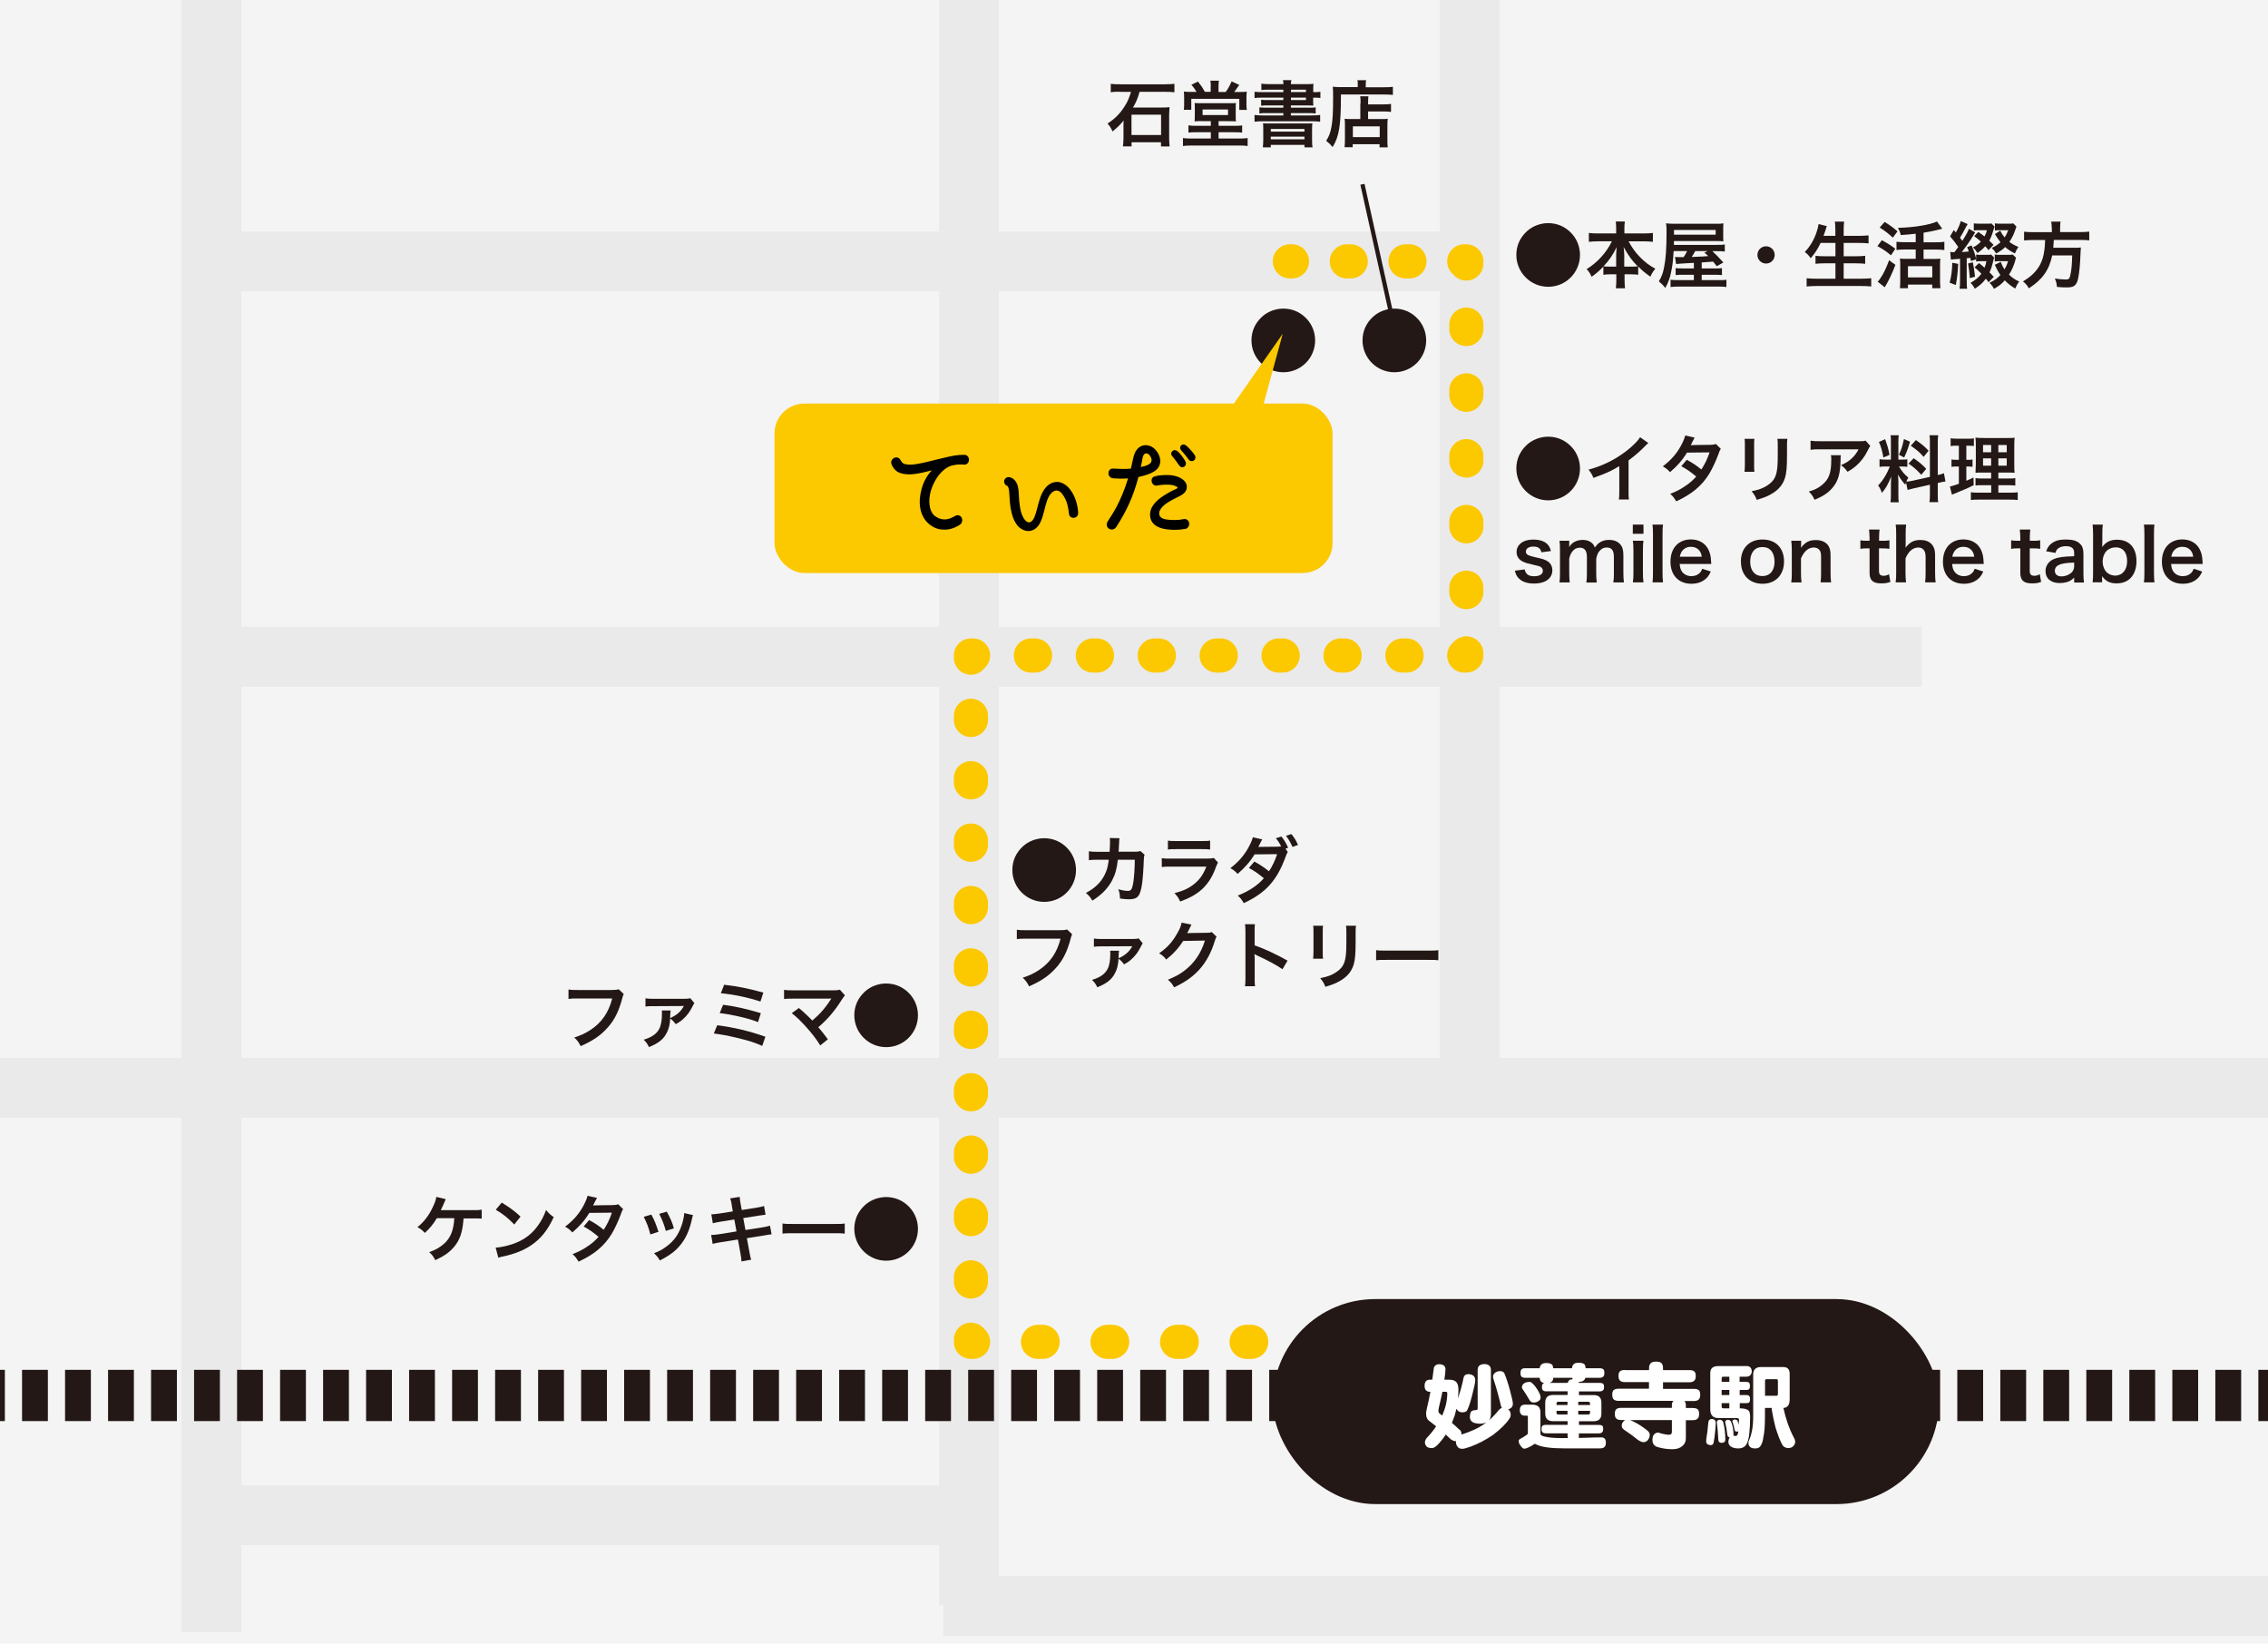 <?xml version="1.0" encoding="UTF-8"?>
<svg id="_レイヤー_2" data-name="レイヤー 2" xmlns="http://www.w3.org/2000/svg" xmlns:xlink="http://www.w3.org/1999/xlink" viewBox="0 0 289 209.41">
  <defs>
    <style>
      .cls-1 {
        stroke-width: .54px;
      }

      .cls-1, .cls-2, .cls-3, .cls-4, .cls-5, .cls-6, .cls-7, .cls-8, .cls-9, .cls-10 {
        fill: none;
      }

      .cls-1, .cls-3, .cls-6 {
        stroke-miterlimit: 10;
      }

      .cls-1, .cls-6 {
        stroke: #231815;
      }

      .cls-11 {
        clip-path: url(#clippath);
      }

      .cls-2, .cls-12, .cls-13, .cls-14, .cls-15 {
        stroke-width: 0px;
      }

      .cls-3 {
        stroke: #eaeaea;
        stroke-width: 7.62px;
      }

      .cls-16 {
        stroke: #000;
        stroke-width: .16px;
      }

      .cls-16, .cls-4, .cls-5, .cls-7, .cls-8, .cls-9, .cls-10 {
        stroke-linecap: round;
        stroke-linejoin: round;
      }

      .cls-4 {
        stroke-dasharray: 0 0 .53 7.42;
      }

      .cls-4, .cls-5, .cls-7, .cls-8, .cls-9, .cls-10 {
        stroke: #fcc800;
        stroke-width: 4.35px;
      }

      .cls-5 {
        stroke-dasharray: 0 0 .53 7.36;
      }

      .cls-6 {
        stroke-dasharray: 0 0 3.29 2.19;
        stroke-width: 6.53px;
      }

      .cls-8 {
        stroke-dasharray: 0 0 .59 8.27;
      }

      .cls-9 {
        stroke-dasharray: 0 0 .56 7.82;
      }

      .cls-10 {
        stroke-dasharray: 0 0 .5 6.98;
      }

      .cls-12 {
        fill: #231815;
      }

      .cls-13 {
        fill: #fff;
      }

      .cls-14 {
        fill: #fcc800;
      }

      .cls-15 {
        fill: #f4f4f4;
      }
    </style>
    <clipPath id="clippath">
      <rect class="cls-2" width="289" height="209.41"/>
    </clipPath>
  </defs>
  <g id="_レイヤー_1-2" data-name="レイヤー 1">
    <g>
      <rect class="cls-15" width="289" height="209.41"/>
      <g class="cls-11">
        <g>
          <line class="cls-3" x1="26.96" y1="193.07" x2="123.46" y2="193.07"/>
          <line class="cls-3" x1="-12.29" y1="138.6" x2="296" y2="138.6"/>
          <line class="cls-3" x1="26.18" y1="83.68" x2="244.87" y2="83.68"/>
          <line class="cls-3" x1="120.2" y1="204.62" x2="296" y2="204.62"/>
          <line class="cls-3" x1="26.18" y1="33.3" x2="187.28" y2="33.3"/>
          <line class="cls-3" x1="26.96" y1="207.97" x2="26.96" y2="-2.57"/>
          <line class="cls-3" x1="123.46" y1="204.54" x2="123.46" y2="-2.57"/>
          <line class="cls-3" x1="187.28" y1="138.31" x2="187.28" y2="-2.57"/>
          <g>
            <path class="cls-12" d="m59.07,155.21q0,.09-.02.24c-.12,1.57-.46,2.55-1.19,3.42-.59.69-1.26,1.17-2.4,1.69-.23-.47-.37-.66-.77-1.02.8-.28,1.33-.58,1.88-1.06.84-.75,1.23-1.7,1.32-3.27h-2.22c-.54.86-.87,1.27-1.54,1.88-.35-.38-.5-.49-.94-.73.85-.69,1.46-1.49,1.95-2.54.28-.57.39-.92.46-1.32l1.2.29q-.07.15-.35.8c-.07.17-.17.37-.28.6q.27,0,4.04,0c.67,0,.78,0,1.17-.06v1.14q-.24-.03-.56-.03c-.12,0-.32,0-.61,0h-1.14Z"/>
            <path class="cls-12" d="m63.15,158.97c.8-.05,1.9-.31,2.74-.68,1.16-.5,2.02-1.21,2.75-2.27.41-.59.67-1.1.94-1.85.36.43.51.57.98.91-.79,1.69-1.66,2.78-2.93,3.62-.94.63-2.09,1.08-3.52,1.39-.37.07-.4.08-.61.16l-.34-1.28Zm.79-5.74c1.1.68,1.67,1.11,2.39,1.78l-.8,1.01c-.74-.79-1.5-1.4-2.36-1.88l.77-.92Z"/>
            <path class="cls-12" d="m79.41,154.06c-.12.16-.14.19-.29.62-.3.84-.8,1.92-1.18,2.54-.94,1.54-2.25,2.63-4.22,3.53-.3-.5-.42-.66-.77-.95.79-.32,1.25-.55,1.8-.92.66-.43,1.04-.76,1.52-1.29-.65-.55-1.2-.94-1.9-1.32l.7-.82c.78.43,1.17.69,1.86,1.24.43-.67.75-1.31,1.04-2.18l-2.88.03c-.57.95-1.23,1.7-2.16,2.49-.31-.34-.44-.46-.92-.74,1.02-.76,1.76-1.6,2.32-2.64.27-.49.45-.94.54-1.29l1.2.27q-.1.17-.28.52c-.11.25-.18.36-.22.44q.15-.02,2.4-.04c.38,0,.57-.03.81-.11l.62.62Z"/>
            <path class="cls-12" d="m83,154.76c.39.71.57,1.16.91,2.19l-1.04.33c-.24-.93-.43-1.42-.84-2.24l.98-.29Zm5.31.06c-.06.14-.07.18-.13.47-.27,1.26-.68,2.27-1.28,3.08-.68.93-1.45,1.53-2.82,2.23-.24-.41-.35-.55-.74-.92.65-.25,1.03-.45,1.57-.85,1.08-.79,1.7-1.73,2.1-3.21.12-.45.17-.78.17-1.06l1.13.26Zm-3.34-.44c.49.92.67,1.32.9,2.13l-1.03.32c-.18-.7-.45-1.41-.84-2.17l.97-.28Z"/>
            <path class="cls-12" d="m93.26,153.56c-.08-.45-.12-.61-.22-.87l1.22-.19c0,.24.05.51.11.87l.15.8,1.95-.31c.45-.07.65-.12.89-.2l.19,1.11q-.25.02-.89.12l-1.95.31.28,1.52,2.17-.34c.39-.06.71-.14.96-.21l.2,1.11c-.19,0-.23,0-.43.05-.06,0-.1,0-.15.02-.06,0-.18.03-.37.06l-2.2.35.33,1.79c.11.61.12.64.22.95l-1.24.22c0-.28-.05-.54-.12-.97l-.33-1.82-2.28.36c-.44.07-.61.11-.94.2l-.19-1.14c.31,0,.58-.03.98-.09l2.25-.36-.28-1.52-1.72.27c-.43.07-.77.14-1.02.21l-.19-1.14c.33,0,.63-.05,1.02-.1l1.72-.27-.14-.79Z"/>
            <path class="cls-12" d="m99.71,155.89c.41.06.58.06,1.5.06h4.93c.92,0,1.09,0,1.5-.06v1.29c-.37-.05-.47-.05-1.51-.05h-4.91c-1.04,0-1.14,0-1.51.05v-1.29Z"/>
            <path class="cls-12" d="m115.93,153.86c.67.74,1.04,1.7,1.04,2.71,0,2.25-1.81,4.06-4.05,4.06s-4.06-1.82-4.06-4.06c0-1.17.46-2.2,1.34-3.01.72-.66,1.72-1.04,2.72-1.04,1.16,0,2.22.47,3.01,1.34Z"/>
          </g>
          <g>
            <path class="cls-12" d="m79.49,126.64c-.08.16-.11.22-.16.42-.46,1.77-1.01,2.88-1.9,3.87-.91,1.02-1.9,1.69-3.44,2.36-.26-.5-.38-.68-.81-1.1.81-.26,1.34-.5,2.03-.94,1.44-.93,2.35-2.24,2.8-4.03h-4.4c-.62,0-.83,0-1.17.06v-1.2c.36.06.55.06,1.18.06h4.24c.52,0,.7-.02.99-.09l.63.6Z"/>
            <path class="cls-12" d="m85.46,128.75c-.03.16-.04.23-.06.64,0,.17,0,.24-.02.33.8-.35,1.29-.76,1.69-1.41,0,0,0-.03.03-.06s.03-.04.05-.07h0c-.07,0-.18,0-.26,0l-3.66.02c-.5,0-.68,0-.98.05v-1.05c.29.05.55.06.98.06h3.93c.49,0,.57-.02.8-.08l.52.63q-.11.15-.28.5c-.28.57-.67,1.1-1.12,1.5-.29.27-.52.43-.97.68-.28-.36-.39-.47-.71-.72-.04.75-.17,1.29-.42,1.78-.41.85-1.07,1.38-2.29,1.86-.21-.44-.31-.58-.67-.94,1.01-.3,1.64-.73,1.98-1.38.24-.45.35-1.11.35-2,0-.15,0-.19-.02-.34h1.14Z"/>
            <path class="cls-12" d="m91.39,130.63c2.24.3,3.99.71,6.14,1.46l-.4,1.17c-.96-.43-1.81-.69-3.27-1.04-1.14-.27-1.9-.41-2.9-.54l.43-1.05Zm.74-2.61c1.48.18,2.96.52,4.82,1.07l-.36,1.14c-.73-.29-1.39-.48-2.54-.74-.79-.18-1.39-.29-2.34-.41l.43-1.06Zm.14-2.55c1.78.21,2.94.44,5,1l-.37,1.14c-1.53-.51-3.42-.91-5.05-1.06l.42-1.07Z"/>
            <path class="cls-12" d="m101.79,128.43c.49.41.77.66,1.15,1.03q.51.52.57.57c.48-.41.87-.78,1.21-1.17.4-.44.91-1.14,1.13-1.51t.06-.08s0-.03.02-.05c-.09,0-.23.02-.43.02h-4.41c-.75,0-.84,0-1.18.05v-1.17c.36.06.57.06,1.2.06h5.14c.4,0,.54-.02.77-.08l.65.73c-.14.15-.19.21-.41.55-.88,1.41-1.85,2.55-2.99,3.5.39.44.74.89,1.22,1.54l-.97.78c-.52-.83-1.01-1.47-1.78-2.33-.71-.79-1.17-1.24-1.85-1.78l.91-.66Z"/>
            <path class="cls-12" d="m115.93,126.65c.67.74,1.04,1.7,1.04,2.71,0,2.25-1.81,4.06-4.05,4.06s-4.06-1.82-4.06-4.06c0-1.17.46-2.2,1.34-3.01.72-.66,1.72-1.04,2.72-1.04,1.16,0,2.22.47,3.01,1.34Z"/>
          </g>
          <g>
            <path class="cls-12" d="m136.07,108.14c.67.74,1.04,1.7,1.04,2.71,0,2.25-1.81,4.06-4.05,4.06s-4.06-1.82-4.06-4.06c0-1.17.46-2.2,1.34-3.01.72-.66,1.72-1.04,2.72-1.04,1.17,0,2.22.47,3.01,1.34Z"/>
            <path class="cls-12" d="m145.85,108.9c-.07.17-.09.3-.1.62-.03,1.04-.13,2.47-.22,3.08-.24,1.6-.56,1.98-1.67,1.98-.35,0-.67-.03-1.15-.1-.02-.58-.05-.76-.21-1.18.54.15.92.21,1.22.21.4,0,.54-.2.68-1.01.11-.64.2-1.9.2-2.96h-2.16c-.13,1.17-.32,1.86-.74,2.65-.51.98-1.33,1.82-2.5,2.56-.31-.49-.44-.64-.83-.98,1.16-.61,1.91-1.34,2.4-2.33.25-.51.39-.96.47-1.61.02-.13.04-.22.05-.29h-1.54c-.56,0-.69.02-1,.06v-1.14c.3.06.55.07,1.02.07h1.62c.03-.36.05-.9.05-1.17v-.23c0-.12,0-.19-.03-.36l1.24.03c-.02.12-.03.16-.04.29,0,.06,0,.11,0,.18q-.02.19-.04.67c0,.2,0,.29-.04.58h2.05c.42,0,.5-.02.73-.09l.53.46Z"/>
            <path class="cls-12" d="m155.2,109.9c-.09.17-.15.3-.26.58-.48,1.36-1.18,2.39-2.14,3.13-.66.51-1.26.82-2.42,1.26-.2-.46-.31-.62-.72-1.07,1.13-.29,1.86-.63,2.57-1.22.68-.57,1.08-1.14,1.49-2.16h-4.5c-.62,0-.85,0-1.18.05v-1.13c.35.06.55.06,1.2.06h4.4c.57,0,.76-.02,1.04-.08l.53.59Zm-6.39-2.8c.3.06.5.06,1.08.06h3.23c.58,0,.78,0,1.08-.06v1.14c-.29-.04-.46-.05-1.06-.05h-3.26c-.6,0-.78,0-1.06.05v-1.14Z"/>
            <path class="cls-12" d="m164.11,108.54c-.11.15-.15.23-.29.62-1.1,3.02-2.53,4.61-5.33,5.91-.28-.47-.44-.68-.77-.96,1.39-.54,2.58-1.33,3.32-2.21-.56-.49-1.31-1.01-1.9-1.31l.7-.82c.73.41,1.21.73,1.86,1.24.39-.56.78-1.39,1.04-2.18l-2.88.03c-.51.87-1.32,1.79-2.16,2.49-.29-.33-.46-.47-.92-.74.94-.69,1.78-1.64,2.31-2.64.31-.58.47-.94.55-1.29l1.2.27c-.1.18-.11.18-.28.53-.16.32-.18.36-.22.44.09,0,.12,0,.26-.02h.22l1.92-.02c.19,0,.41-.02.51-.04-.21-.42-.38-.68-.67-1.04l.71-.21c.38.48.6.85.85,1.43l-.34.11.3.43Zm.58-.64c-.22-.51-.49-.98-.82-1.41l.68-.22c.38.45.6.82.85,1.39l-.71.25Z"/>
            <path class="cls-12" d="m136.63,119.02c-.08.16-.11.22-.16.42-.46,1.77-1.01,2.88-1.9,3.87-.91,1.02-1.9,1.69-3.44,2.36-.26-.5-.38-.68-.81-1.1.81-.26,1.34-.5,2.02-.94,1.44-.93,2.35-2.24,2.8-4.03h-4.4c-.62,0-.83,0-1.17.06v-1.2c.36.06.55.06,1.18.06h4.24c.52,0,.7-.02.99-.09l.63.6Z"/>
            <path class="cls-12" d="m142.6,121.13c-.03.16-.04.23-.06.64,0,.17,0,.24-.02.33.79-.35,1.29-.76,1.69-1.41,0,0,0-.03.03-.06s.03-.04.05-.07h0c-.07,0-.18,0-.26,0l-3.66.02c-.5,0-.67,0-.98.05v-1.05c.29.05.54.06.98.06h3.93c.49,0,.57-.02.79-.08l.52.63q-.11.15-.28.5c-.28.57-.67,1.1-1.12,1.5-.29.27-.52.43-.97.68-.28-.36-.39-.47-.71-.72-.04.75-.17,1.29-.42,1.78-.41.85-1.07,1.38-2.29,1.86-.21-.44-.31-.58-.67-.94,1.01-.3,1.64-.73,1.98-1.38.24-.45.35-1.11.35-2,0-.15,0-.19-.02-.34h1.14Z"/>
            <path class="cls-12" d="m155.03,119.33c-.09.14-.13.22-.23.55-.42,1.41-1.08,2.65-1.9,3.57-.85.97-1.87,1.69-3.29,2.35-.26-.46-.38-.62-.79-.97.92-.38,1.44-.66,2.02-1.09,1.32-.98,2.19-2.25,2.7-3.9l-2.78.05c-.56.9-1.29,1.69-2.16,2.37-.28-.38-.42-.5-.9-.8,1.05-.72,1.72-1.46,2.39-2.68.29-.53.43-.89.47-1.22l1.27.25q-.05.08-.16.29s-.03.05-.12.26q-.03.06-.12.24t-.15.3c.12,0,.27-.02.44-.02l2.03-.03c.36,0,.46-.02.67-.09l.59.58Z"/>
            <path class="cls-12" d="m158.64,125.67c.05-.3.06-.55.06-1.04v-5.93c0-.45-.02-.69-.06-.94h1.27c-.04.28-.04.4-.04.97v1.72c1.27.44,2.72,1.12,4.2,1.95l-.65,1.09c-.77-.53-1.73-1.05-3.27-1.77-.21-.1-.24-.11-.31-.16.03.26.04.37.04.63v2.44c0,.48,0,.72.04,1.03h-1.27Z"/>
            <path class="cls-12" d="m168.59,117.96c-.04.26-.04.34-.04.83v2.55c0,.46,0,.58.04.81h-1.27c.03-.21.05-.5.05-.83v-2.54c0-.47,0-.59-.04-.83h1.26Zm4.2,0c-.04.23-.05.33-.05.86v1.25c0,1.44-.07,2.22-.24,2.8-.27.92-.86,1.62-1.82,2.15-.49.28-.95.46-1.8.71-.17-.45-.26-.61-.65-1.1.91-.18,1.44-.37,2-.74.87-.57,1.17-1.14,1.28-2.36.04-.4.05-.8.05-1.54v-1.16c0-.47,0-.67-.05-.88h1.29Z"/>
            <path class="cls-12" d="m175.35,121.06c.41.06.58.06,1.5.06h4.93c.92,0,1.09,0,1.5-.06v1.29c-.37-.05-.47-.05-1.51-.05h-4.91c-1.04,0-1.14,0-1.51.05v-1.29Z"/>
          </g>
          <g>
            <path class="cls-12" d="m200.29,56.98c.67.74,1.04,1.7,1.04,2.71,0,2.25-1.81,4.06-4.05,4.06s-4.06-1.82-4.06-4.06c0-1.17.46-2.2,1.34-3.01.72-.66,1.72-1.04,2.72-1.04,1.17,0,2.22.47,3.01,1.34Z"/>
            <path class="cls-12" d="m210.04,56.44c-.16.14-.2.18-.34.32-.69.72-1.39,1.32-2.18,1.9v3.95c0,.51,0,.78.05,1.03h-1.29c.05-.27.06-.45.06-1v-3.25c-1.08.65-1.6.89-3.3,1.5-.19-.48-.3-.64-.62-1.05,1.83-.5,3.38-1.27,4.85-2.4.82-.64,1.45-1.28,1.72-1.73l1.06.74Z"/>
            <path class="cls-12" d="m219.28,57.19c-.12.16-.14.19-.29.62-.3.84-.8,1.92-1.18,2.54-.94,1.54-2.25,2.63-4.22,3.53-.3-.5-.42-.66-.77-.95.79-.32,1.25-.55,1.8-.92.66-.43,1.04-.76,1.52-1.29-.65-.55-1.2-.94-1.9-1.32l.7-.82c.78.43,1.17.69,1.86,1.24.43-.67.75-1.31,1.04-2.18l-2.88.03c-.57.95-1.23,1.7-2.16,2.49-.3-.34-.44-.46-.92-.74,1.02-.76,1.76-1.6,2.32-2.64.27-.49.45-.94.54-1.29l1.2.27q-.1.17-.28.52c-.11.25-.18.36-.22.44q.15-.02,2.4-.04c.38,0,.57-.03.81-.11l.62.62Z"/>
            <path class="cls-12" d="m223.56,55.92c-.04.26-.04.34-.04.83v2.55c0,.46,0,.58.04.81h-1.27c.03-.21.05-.5.05-.83v-2.54c0-.47,0-.59-.04-.83h1.26Zm4.2,0c-.04.23-.05.33-.05.86v1.25c0,1.44-.07,2.22-.24,2.8-.27.92-.86,1.62-1.82,2.15-.49.28-.95.46-1.8.71-.17-.45-.26-.61-.65-1.1.91-.18,1.44-.37,2-.74.87-.57,1.17-1.14,1.28-2.36.04-.4.05-.8.05-1.54v-1.16c0-.47,0-.67-.05-.88h1.29Z"/>
            <path class="cls-12" d="m234.57,58c-.03.18-.03.18-.04.75-.04,1.58-.29,2.47-.92,3.27-.55.71-1.23,1.18-2.39,1.66-.24-.5-.36-.67-.73-1.05.75-.22,1.17-.43,1.62-.79.94-.75,1.24-1.54,1.24-3.29,0-.28,0-.36-.05-.55h1.26Zm3.75-1.17c-.13.16-.13.17-.37.65-.32.68-.86,1.38-1.42,1.86-.37.32-.67.53-1.11.77-.28-.39-.42-.53-.83-.84.62-.28.97-.49,1.35-.85.38-.35.67-.73.88-1.17h-4.85c-.65,0-.88,0-1.26.06v-1.16c.35.06.64.07,1.28.07h4.83c.55,0,.64,0,.9-.08l.62.7Z"/>
            <path class="cls-12" d="m242.88,61.45c-.05.12-.06.17-.1.31-.39-.43-.65-.8-.93-1.3.05.63.05.76.05,1.05v1.53c0,.44,0,.68.06.96h-1.07c.05-.3.06-.57.06-.98v-1.19c0-.37.02-.8.04-1.11-.42,1.02-.71,1.54-1.2,2.08-.1-.36-.27-.69-.47-.95.39-.4.68-.8,1-1.37.19-.34.23-.43.49-1.04h-.48c-.41,0-.61,0-.83.05v-.98c.21.04.41.05.83.05h.62v-2.19c0-.42,0-.68-.05-.91h1.05c-.04.24-.05.45-.05.9v2.2h.43c.35,0,.51,0,.71-.04v.96c-.22-.03-.41-.04-.73-.04h-.33c.34.58.68,1,1.19,1.41-.13.23-.17.31-.26.52.21,0,.54-.06.85-.13l2.16-.48v-4.23c0-.54,0-.79-.06-1.07h1.12c-.05.31-.06.55-.06,1.06v4.01c.38-.09.55-.14.79-.23l.19,1.05c-.25.03-.51.07-.89.17l-.09.02v1.35c0,.52,0,.8.06,1.09h-1.12c.05-.31.06-.54.06-1.1v-1.12l-1.96.44c-.41.09-.67.17-.88.23l-.21-.99Zm-2.67-5.49c.3.82.43,1.29.56,2l-.78.33c-.15-.85-.31-1.42-.57-1.98l.79-.35Zm3.17.32c-.24.85-.36,1.17-.74,2.01l-.67-.35c.3-.62.45-1.1.64-2l.78.34Zm.46,2.1c.73.5,1.13.84,1.61,1.36l-.63.75c-.65-.69-.96-.97-1.63-1.42l.65-.68Zm.29-2.31c.8.55,1.09.81,1.62,1.36l-.63.78c-.68-.73-.73-.77-1.64-1.42l.65-.71Z"/>
            <path class="cls-12" d="m249.25,56.79c-.3,0-.46,0-.69.05v-1c.22.04.46.06.84.06h1.3c.37,0,.59,0,.82-.06v.99c-.23-.03-.42-.04-.68-.04h-.28v1.8h.21c.24,0,.38,0,.58-.05v.94c-.19-.03-.37-.04-.58-.04h-.21v1.82c.39-.17.5-.21.91-.42l.03.98c-.8.4-1.17.55-2.6,1.14-.05.02-.09.04-.18.07l-.25-1.04c.31-.06.51-.13,1.14-.35v-2.2h-.31c-.27,0-.42,0-.63.05v-.95c.22.04.36.05.65.05h.29v-1.8h-.35Zm4.47,5.03h-1.03c-.53,0-.72,0-.96.04v-.94c.23.04.42.05.95.05h1.04v-.76h-.88c-.62,0-.83,0-1.11.03q.02-.21.04-1.15v-2.09c0-.63,0-.93-.05-1.24.35.04.65.05,1.25.05h2.55c.68,0,.96,0,1.19-.05-.03.27-.04.7-.04,1.27v1.97c0,.65,0,.97.04,1.24-.3-.03-.45-.03-1.01-.03h-1.06v.76h1.18c.51,0,.71,0,.98-.05v.95c-.27-.04-.5-.05-.97-.05h-1.19v.95h1.49c.49,0,.73,0,.98-.05v.99c-.3-.04-.54-.05-1.04-.05h-3.89c-.49,0-.73,0-1.04.05v-.99c.25.04.45.05.93.05h1.66v-.95Zm-1.03-5.12v.92h1.03v-.92h-1.03Zm0,1.7v.93h1.03v-.93h-1.03Zm1.95-.78h1.07v-.92h-1.07v.92Zm0,1.71h1.07v-.93h-1.07v.93Z"/>
            <path class="cls-12" d="m194.27,72.54c.16.63.5.88,1.22.88s1.11-.27,1.11-.7c0-.18-.09-.36-.24-.46-.17-.12-.23-.13-.97-.3-.73-.16-1.02-.25-1.33-.4-.53-.25-.81-.69-.81-1.23,0-.32.1-.63.29-.86.38-.48,1.01-.72,1.85-.72.76,0,1.36.19,1.74.54.24.23.37.46.5.92l-1.22.16c-.1-.51-.42-.73-1.02-.73s-.96.26-.96.65c0,.18.1.33.29.43.2.1.4.16.92.28.94.2,1.32.33,1.63.56.36.26.54.64.54,1.15,0,.38-.18.79-.45,1.04-.42.4-1.07.6-1.91.6-.95,0-1.66-.29-2.06-.82-.17-.22-.25-.41-.36-.82l1.27-.16Z"/>
            <path class="cls-12" d="m198.72,74.2c.05-.4.06-.7.06-1.2v-2.9c0-.58-.02-.85-.06-1.2h1.24v.47c0,.06,0,.19,0,.34.27-.56.95-.92,1.72-.92.5,0,.91.14,1.19.42.17.15.24.27.35.55.31-.42.49-.58.78-.73.31-.17.62-.24,1.04-.24.59,0,1.07.18,1.39.53.31.33.43.75.43,1.41v2.28c0,.52.02.82.07,1.2h-1.35c.06-.38.07-.66.07-1.2v-2.07c0-.81-.29-1.18-.91-1.18-.3,0-.54.08-.76.28-.32.28-.47.57-.58,1.15v1.83c0,.51.02.82.07,1.2h-1.33c.06-.39.07-.68.07-1.2v-2.07c0-.78-.3-1.17-.9-1.17-.39,0-.7.16-.95.48-.2.27-.3.48-.4.92v1.83c0,.5.02.78.06,1.2h-1.3Z"/>
            <path class="cls-12" d="m209.42,66.84v1.17h-1.36v-1.17h1.36Zm0,2.05c-.05.34-.07.65-.07,1.21v2.89c0,.51.02.82.07,1.21h-1.35c.06-.42.07-.74.07-1.2v-2.9c0-.51-.02-.82-.07-1.2h1.35Z"/>
            <path class="cls-12" d="m211.91,66.84c-.05.36-.06.66-.06,1.21v4.95c0,.49.02.8.06,1.2h-1.34c.05-.4.06-.67.06-1.2v-4.96c0-.55-.02-.85-.06-1.2h1.34Z"/>
            <path class="cls-12" d="m214.03,71.85c.05.51.13.77.34,1.04.27.33.68.52,1.16.52s.84-.17,1.11-.46c.11-.13.17-.23.27-.48l1.09.35c-.21.44-.33.62-.56.85-.48.47-1.13.71-1.91.71-1.64,0-2.67-1.09-2.67-2.82s1.03-2.83,2.61-2.83c1.08,0,1.93.54,2.3,1.46.18.44.24.78.27,1.41,0,.02,0,.05.02.26h-4.02Zm2.82-.92c-.06-.41-.18-.66-.41-.89-.25-.25-.56-.37-1-.37-.72,0-1.25.48-1.39,1.26h2.79Z"/>
            <path class="cls-12" d="m221.83,71.56c0-1.72,1.07-2.82,2.76-2.82s2.74,1.09,2.74,2.8-1.08,2.84-2.73,2.84-2.76-1.09-2.76-2.82Zm1.19,0c0,1.14.59,1.84,1.55,1.84s1.55-.69,1.55-1.82c0-1.19-.56-1.88-1.54-1.88s-1.56.7-1.56,1.86Z"/>
            <path class="cls-12" d="m228.25,74.2c.06-.4.07-.68.07-1.2v-2.9c0-.51-.02-.82-.07-1.2h1.26v.49c0,.14,0,.17-.02.4.56-.72,1.05-.98,1.89-.98.71,0,1.24.23,1.57.68.22.31.31.68.31,1.29v2.22c0,.51.02.86.07,1.2h-1.34c.05-.42.06-.73.06-1.2v-2.05c0-.39-.05-.64-.16-.81-.15-.24-.42-.38-.78-.38-.67,0-1.21.46-1.62,1.38v1.87c0,.45.02.8.07,1.2h-1.33Z"/>
            <path class="cls-12" d="m239.5,67.47c-.04.32-.06.72-.06,1.14v.29h.39c.43,0,.64,0,.93-.06v1.09c-.3-.05-.48-.06-.91-.06h-.42v2.87c0,.45.17.62.61.62.24,0,.39-.05.67-.2l.17.98c-.4.15-.67.19-1.16.19-1.06,0-1.49-.38-1.49-1.35v-3.11h-.35c-.34,0-.52,0-.82.06v-1.09c.27.05.44.06.83.06h.34v-.29c0-.4-.03-.8-.07-1.14h1.32Z"/>
            <path class="cls-12" d="m242.89,66.84c-.05.35-.06.69-.06,1.22v1.32c0,.12,0,.17-.02.4.57-.72,1.07-.98,1.91-.98,1.18,0,1.86.68,1.86,1.87v2.33c0,.51.02.86.07,1.2h-1.34c.05-.42.06-.73.06-1.2v-2.05c0-.43-.09-.73-.27-.92-.17-.18-.39-.27-.64-.27-.69,0-1.23.44-1.65,1.37v1.87c0,.45.02.8.07,1.2h-1.33c.06-.4.07-.68.07-1.2v-4.95c0-.55-.02-.84-.06-1.21h1.31Z"/>
            <path class="cls-12" d="m248.75,71.85c.05.51.13.77.34,1.04.27.33.68.52,1.16.52s.84-.17,1.11-.46c.11-.13.17-.23.27-.48l1.09.35c-.21.44-.33.62-.56.85-.48.47-1.13.71-1.91.71-1.64,0-2.67-1.09-2.67-2.82s1.03-2.83,2.61-2.83c1.08,0,1.93.54,2.3,1.46.18.44.24.78.27,1.41,0,.02,0,.05.02.26h-4.02Zm2.82-.92c-.06-.41-.18-.66-.41-.89-.25-.25-.56-.37-1-.37-.72,0-1.25.48-1.39,1.26h2.79Z"/>
            <path class="cls-12" d="m258.71,67.47c-.04.32-.06.72-.06,1.14v.29h.39c.43,0,.64,0,.93-.06v1.09c-.3-.05-.48-.06-.91-.06h-.42v2.87c0,.45.17.62.61.62.24,0,.39-.05.67-.2l.17.98c-.4.15-.67.19-1.16.19-1.06,0-1.49-.38-1.49-1.35v-3.11h-.35c-.34,0-.52,0-.82.06v-1.09c.27.05.44.06.83.06h.34v-.29c0-.4-.03-.8-.07-1.14h1.32Z"/>
            <path class="cls-12" d="m264.3,73.6c-.37.35-.6.48-.98.58-.27.07-.56.11-.86.11-1.13,0-1.81-.58-1.81-1.55,0-.65.41-1.23,1.04-1.5.6-.25,1.29-.34,2.61-.37v-.47c0-.54-.36-.81-1.06-.81-.37,0-.75.1-.96.27-.18.13-.26.26-.37.59l-1.18-.21c.21-.54.38-.78.73-1.03.45-.33.97-.47,1.77-.47.89,0,1.42.16,1.82.55.31.3.43.65.43,1.28v2.49c0,.49.02.74.07,1.16h-1.25v-.6Zm0-1.92c-1.77.04-2.46.34-2.46,1.06,0,.43.32.7.84.7.49,0,.97-.19,1.29-.49.22-.22.33-.49.33-.81v-.46Z"/>
            <path class="cls-12" d="m266.65,74.2c.05-.41.06-.7.06-1.25v-4.87c0-.47-.02-.8-.06-1.24h1.3c-.05.39-.06.69-.06,1.25v.92c0,.15,0,.38-.02.69.48-.65,1.05-.93,1.9-.93,1.55,0,2.47,1.01,2.47,2.73,0,.91-.26,1.65-.76,2.16-.43.44-1.03.67-1.78.67-.85,0-1.38-.27-1.84-.92,0,.12,0,.22,0,.33v.45h-1.23Zm2.99-4.46c-.52,0-.95.18-1.26.51-.28.31-.45.8-.45,1.29,0,.58.24,1.17.61,1.46.27.21.63.34.97.34.93,0,1.54-.72,1.54-1.84s-.55-1.76-1.41-1.76Z"/>
            <path class="cls-12" d="m274.53,66.84c-.05.36-.06.66-.06,1.21v4.95c0,.49.02.8.06,1.2h-1.34c.05-.4.06-.67.06-1.2v-4.96c0-.55-.02-.85-.06-1.2h1.34Z"/>
            <path class="cls-12" d="m276.65,71.85c.05.51.13.77.34,1.04.27.33.68.52,1.16.52s.84-.17,1.11-.46c.11-.13.17-.23.27-.48l1.09.35c-.21.44-.33.62-.56.85-.48.47-1.13.71-1.91.71-1.64,0-2.67-1.09-2.67-2.82s1.03-2.83,2.61-2.83c1.08,0,1.93.54,2.3,1.46.18.44.24.78.27,1.41,0,.02,0,.05.02.26h-4.02Zm2.82-.92c-.06-.41-.18-.66-.41-.89-.25-.25-.56-.37-1-.37-.72,0-1.25.48-1.39,1.26h2.79Z"/>
          </g>
          <g>
            <path class="cls-12" d="m200.29,29.77c.67.74,1.04,1.7,1.04,2.71,0,2.25-1.81,4.06-4.05,4.06s-4.06-1.82-4.06-4.06c0-1.17.46-2.2,1.34-3.01.72-.66,1.72-1.04,2.72-1.04,1.17,0,2.22.47,3.01,1.34Z"/>
            <path class="cls-12" d="m203.56,30.75c-.41,0-.72.02-1.1.06v-1.13c.36.05.67.06,1.1.06h2.38v-.66c0-.36-.02-.59-.05-.86h1.16c-.05.26-.06.51-.06.85v.67h2.51c.46,0,.8-.02,1.12-.06v1.13c-.41-.04-.68-.06-1.12-.06h-1.98c.43.79.87,1.4,1.39,1.94.63.66,1.29,1.17,2.02,1.55-.29.34-.44.59-.63,1.01-.59-.41-.99-.73-1.55-1.29v1.05c-.29-.04-.54-.06-.92-.06h-.82v.63c0,.43.02.82.06,1.15h-1.17c.05-.34.06-.71.06-1.15v-.63h-.73c-.38,0-.65.02-.92.06v-1.04c-.53.55-.92.89-1.5,1.29-.19-.42-.32-.63-.63-.97,1.39-.86,2.51-2.1,3.22-3.55h-1.81Zm2.38,1.77c0-.29.03-.66.07-1.04-.49,1-.93,1.65-1.68,2.45.21.03.4.04.82.04h.79v-1.45Zm1.93,1.45c.43,0,.59,0,.81-.04-.72-.72-1.13-1.29-1.79-2.45.05.38.08.75.08,1.03v1.46h.9Z"/>
            <path class="cls-12" d="m215.85,33.49q-.06,0-.73.04c-.95.06-1.39.08-1.54.11l-.14-.9c.21.02.24.02.41.02h.69c.19-.29.31-.49.44-.77h-1.72c-.06,1.16-.14,1.83-.31,2.64-.17.84-.36,1.36-.75,2.06-.27-.35-.48-.56-.82-.84.35-.59.53-1.05.67-1.81.21-1.02.31-2.37.31-4.54,0-.46-.02-.75-.06-1.05.32.05.63.06,1.21.06h5.08c.47,0,.73,0,1.02-.05-.03.29-.03.42-.03.74v.87c0,.31,0,.43.03.67-.34-.02-.6-.03-.99-.03h-5.32v.49s5.41,0,5.41,0c.58,0,.81,0,1.07-.05v.9c-.3-.04-.5-.05-.98-.05h-.6c.35.32.77.75,1.4,1.44l-.84.48-.47-.59q-.49.04-1.45.11v.76h1.66c.57,0,.71,0,.92-.04v.89c-.3-.03-.54-.04-.93-.04h-1.65v.68h2.03c.65,0,.88,0,1.12-.05v.93c-.31-.05-.61-.06-1.23-.06h-4.72c-.53,0-.87.02-1.17.06v-.93c.23.04.51.05,1.07.05h1.9v-.68h-1.37c-.42,0-.67,0-.95.04v-.89c.24.03.41.04.96.04h1.36v-.7Zm2.77-3.59v-.6h-5.31v.6h5.31Zm-2.6,2.09c-.19.33-.29.51-.45.75.74-.03,1.21-.04,1.41-.06.07,0,.3-.02.69-.05-.17-.17-.25-.24-.49-.44l.43-.2h-1.58Z"/>
            <path class="cls-12" d="m226.14,32.48c0,.61-.49,1.1-1.1,1.1s-1.1-.49-1.1-1.1.49-1.1,1.1-1.1,1.1.49,1.1,1.1Z"/>
            <path class="cls-12" d="m231.99,30.96c-.38.8-.75,1.35-1.26,1.94-.24-.35-.45-.57-.76-.79.69-.7,1.25-1.67,1.56-2.7.12-.4.17-.59.2-.86l1.05.26q-.02.07-.08.24c-.03.06-.03.07-.09.31-.05.14-.13.37-.25.69h1.51v-.7c0-.48-.02-.77-.06-1.11h1.18c-.04.31-.06.61-.06,1.1v.71h1.92c.47,0,.87-.02,1.25-.06v1.02c-.4-.04-.78-.06-1.22-.06h-1.95v1.7h1.6c.46,0,.83-.02,1.14-.06v1.02c-.33-.04-.7-.06-1.14-.06h-1.6v1.96h2.22c.53,0,.92-.02,1.29-.06v1.05c-.43-.05-.77-.06-1.26-.06h-5.66c-.48,0-.88.02-1.31.06v-1.05c.4.05.79.06,1.29.06h2.38v-1.96h-1.42c-.43,0-.8.02-1.12.06v-1.02c.3.04.6.06,1.11.06h1.43v-1.7h-1.89Z"/>
            <path class="cls-12" d="m239.79,30.61c.68.36,1.08.6,1.72,1.08l-.55.84c-.65-.53-1.04-.8-1.73-1.17l.56-.75Zm1.74,3.13c-.43,1.11-.92,2.15-1.37,2.86l-.9-.71c.1-.09.21-.22.33-.41.42-.6.74-1.28,1.13-2.32l.8.58Zm-1.38-5.47c.79.51,1.04.69,1.64,1.21l-.6.8c-.57-.54-.93-.81-1.67-1.29l.63-.71Zm3.96,1.51c-.92.1-1.11.12-1.91.17-.07-.36-.15-.54-.35-.92,2.01-.04,4.11-.39,4.97-.81l.67.92q-.16.05-.45.12c-.45.12-1.28.29-1.93.39v1.22h1.61c.44,0,.77-.02,1.04-.06v1.05c-.27-.04-.59-.06-1.03-.06h-1.62v1.19h1.41c.32,0,.56,0,.73-.04-.03.21-.04.5-.04.83v1.99c0,.36.02.7.05.95h-1.04v-.46h-3.1v.46h-1.02c.02-.25.04-.6.04-.96v-2.02c0-.3,0-.55-.04-.8.21.03.4.04.73.04h1.28v-1.19h-1.43c-.39,0-.72.02-1.02.06v-1.05c.27.04.6.06,1.02.06h1.43v-1.09Zm-.99,5.56h3.1v-1.42h-3.1v1.42Z"/>
            <path class="cls-12" d="m249.52,33.62c-.05,1.08-.13,1.8-.3,2.69l-.79-.29c.21-.75.31-1.49.34-2.54l.75.14Zm-1.03-1.53c.15.03.23.04.42.04.02,0,.08,0,.13,0,.25-.31.3-.39.49-.67-.29-.42-.72-.99-1.04-1.35l.47-.8c.12.15.17.18.26.31.3-.5.56-1.13.63-1.45l.88.38c-.06.1-.09.15-.18.31-.38.73-.57,1.07-.8,1.43.18.22.19.25.3.4.45-.7.74-1.23.84-1.54l.8.46c-.07.08-.1.15-.19.31-.45.75-.94,1.45-1.52,2.19q.7-.05.89-.06c-.06-.21-.1-.31-.21-.56l.57-.22c.3.68.45,1.17.59,1.76l-.67.23c-.04-.19-.05-.27-.07-.4q-.14,0-.47.04v2.76c0,.6,0,.85.06,1.13h-.97c.05-.3.06-.56.06-1.13v-2.69q-.34.03-.61.05c-.37.03-.4.03-.56.06l-.08-.97Zm2.9,1.34c.13.64.19,1.04.28,1.82l-.66.19c-.04-.6-.11-1.23-.23-1.87l.61-.15Zm2.64-.36q-.03.11-.1.42c-.12.49-.23.82-.42,1.21.23.22.31.31.55.58l-.67.68c-.16-.22-.21-.3-.34-.45-.39.52-.79.89-1.42,1.28-.12-.3-.29-.51-.54-.74.68-.41,1.04-.71,1.39-1.17-.4-.41-.49-.5-.87-.82l.56-.54c.33.25.37.29.71.59.12-.3.17-.48.24-.83h-.75c-.19,0-.38,0-.56.04v-.89c.17.03.36.04.59.04h.77c.29,0,.43,0,.55-.04l.39.39s0,.04-.04.12l-.04.14Zm.14-4.21c-.05.09-.07.19-.14.4-.19.64-.32,1-.55,1.4q.07.06.55.53l-.64.68c-.19-.25-.29-.35-.42-.5-.31.35-.52.54-.99.87-.19-.31-.33-.49-.58-.71.49-.26.7-.42,1.01-.75-.28-.25-.42-.36-.85-.7l.53-.53c.42.29.55.4.79.58.16-.31.21-.44.3-.8h-1.04c-.26,0-.44,0-.63.04v-.91c.21.03.42.04.72.04h.88c.33,0,.53,0,.64-.04l.41.42Zm2.73,3.96q-.05.11-.14.49c-.14.51-.44,1.19-.76,1.68.42.41.69.59,1.29.88-.25.36-.31.46-.5.9-.58-.36-.92-.62-1.33-1.05-.43.48-.77.75-1.39,1.08-.13-.29-.27-.48-.56-.77.65-.31,1.04-.59,1.39-1-.31-.43-.43-.68-.71-1.29l.75-.37c.18.46.29.67.48.95.2-.33.3-.54.45-1.04h-1.16c-.19,0-.33,0-.53.04v-.89c.18.03.36.04.61.04h1.08c.3,0,.45,0,.6-.04l.42.4Zm.05-3.94q-.04.06-.07.2s-.03.06-.06.13c0,.04-.04.11-.07.21-.2.57-.4.95-.71,1.4.38.28.67.44,1.16.64-.16.21-.32.51-.45.83-.48-.23-.9-.5-1.24-.81-.36.35-.64.55-1.16.82-.17-.31-.3-.46-.55-.71.52-.25.77-.42,1.11-.73-.34-.44-.51-.68-.7-1.04l.67-.43c.17.34.31.56.56.86.19-.28.28-.47.46-.92h-1.17c-.18,0-.24,0-.53.04v-.91c.2.03.42.04.66.04h1.02c.35,0,.54,0,.66-.04l.42.43Z"/>
            <path class="cls-12" d="m261.44,29.01c0-.31-.02-.55-.06-.77h1.19c-.04.19-.06.43-.06.77v.56h2.54c.52,0,.85-.02,1.17-.06v1.12c-.29-.04-.57-.06-1.13-.06h-3.38c-.05.69-.05.72-.07,1h2.56c.48,0,.74,0,.95-.05,0,.05,0,.07,0,.09-.02.14-.02.25-.04.65-.04,1.39-.16,2.58-.31,3.25-.21.88-.52,1.11-1.44,1.11-.32,0-.54,0-1.25-.06-.04-.43-.11-.73-.27-1.07.54.08.96.12,1.39.12s.5-.1.62-.74c.11-.55.17-1.14.2-2.32h-2.55c-.39,1.86-1.22,3.04-2.97,4.19-.23-.41-.41-.61-.75-.88.81-.51,1.21-.83,1.66-1.37.79-.95,1.11-2.03,1.16-3.91h-1.52c-.46,0-.84.02-1.16.06v-1.12c.33.05.68.06,1.16.06h2.38v-.56Z"/>
          </g>
          <path class="cls-12" d="m180.69,40.66c.67.74,1.04,1.7,1.04,2.71,0,2.25-1.81,4.06-4.05,4.06s-4.06-1.82-4.06-4.06c0-1.17.46-2.2,1.34-3.01.72-.66,1.72-1.04,2.72-1.04,1.17,0,2.22.47,3.01,1.34Z"/>
          <path class="cls-12" d="m166.54,40.66c.67.74,1.04,1.7,1.04,2.71,0,2.25-1.81,4.06-4.05,4.06s-4.06-1.82-4.06-4.06c0-1.17.46-2.2,1.34-3.01.72-.66,1.72-1.04,2.72-1.04,1.17,0,2.22.47,3.01,1.34Z"/>
          <line class="cls-1" x1="177.96" y1="43.07" x2="173.61" y2="23.48"/>
          <g>
            <path class="cls-12" d="m142.79,11.69q-.82,0-.92.02s-.08,0-.18.03c-.04,0-.08,0-.15.02v-1.08c.3.05.66.06,1.24.06h5.65c.56,0,.87-.02,1.22-.06v1.08c-.37-.05-.69-.06-1.21-.06h-3.23c-.23.82-.43,1.31-.84,2h3.7c.39,0,.65,0,.95-.05-.02.28-.04.7-.04.95v2.99c0,.36.02.75.06,1.07h-1.1v-.53h-3.75v.52h-1.1c.04-.32.07-.68.07-1.06v-1.67c0-.24,0-.43.02-.57-.39.5-.82.92-1.42,1.4-.15-.37-.35-.7-.63-1.01.92-.59,1.57-1.24,2.16-2.17.39-.6.54-.96.83-1.86h-1.33Zm1.39,5.51h3.77v-2.59h-3.77v2.59Z"/>
            <path class="cls-12" d="m153.1,15.43c-.42,0-.67,0-.88.04.02-.21.03-.4.03-.85v-.8c0-.29,0-.52-.03-.7.18.02.38.03.63.03h4.04c.28,0,.43,0,.6-.03-.03.18-.03.31-.03.73v.78c0,.55,0,.67.03.84-.26-.02-.54-.03-.92-.03h-1.29v.59h2.07c.42,0,.67,0,.93-.06v.93c-.27-.04-.49-.05-.93-.05h-2.07v.8h2.67c.44,0,.75-.02,1.03-.06v1.01c-.32-.05-.63-.06-1.03-.06h-6.17c-.4,0-.72.02-1.04.06v-1.01c.27.04.61.06,1.04.06h2.51v-.8h-1.92c-.44,0-.68,0-.93.05v-.93c.29.05.52.06.93.06h1.92v-.59h-1.19Zm1.18-4.43c0-.29,0-.5-.05-.72h1.09c-.04.22-.05.43-.05.72v.72h.92c.34-.49.47-.72.75-1.35l.97.45q-.11.15-.42.6c-.05.07-.11.16-.22.3h.61c.41,0,.71,0,.99-.04-.03.29-.04.52-.04.87v.8c0,.24.02.44.05.65h-.96v-1.41h-6.12v1.4h-.95c.03-.26.04-.43.04-.67v-.88c0-.3,0-.55-.04-.77.27.03.54.04.95.04h.67c-.18-.31-.42-.65-.66-.91l.84-.41c.51.65.56.74.88,1.31h.74v-.72Zm-1.04,3.66h3.24v-.71h-3.24v.71Z"/>
            <path class="cls-12" d="m163.55,11.43h-1.91c-.42,0-.67,0-.91.04v-.81c.27.04.58.06,1.02.06h1.79c0-.24-.02-.3-.06-.51h1.08c-.05.18-.06.26-.07.51h1.86c.46,0,.76,0,1.02-.04-.02.17-.03.35-.03.79v.27h.07c.39,0,.59,0,.84-.05v.8c-.22-.04-.45-.05-.87-.05h-.05v.36c0,.29,0,.55.03.66-.27-.02-.54-.03-.96-.03h-1.91v.29h2.2c.47,0,.7,0,.96-.04v.78c-.28-.04-.53-.05-.96-.05h-2.2v.3h2.67c.47,0,.79-.02,1.06-.06v.86c-.31-.04-.67-.06-1.06-.06h-6.23c-.41,0-.75.02-1.07.06v-.86c.27.04.62.06,1.07.06h2.6v-.3h-2.09c-.43,0-.69,0-.96.05v-.78c.27.03.5.04.96.04h2.09v-.29h-1.91c-.42,0-.66,0-.92.04v-.76c.25.03.49.04.92.04h1.91v-.31h-2.61c-.47,0-.75,0-1.06.05v-.8c.29.03.6.05,1.06.05h2.61v-.3Zm-2.58,5.19c0-.53,0-.68-.03-.91.23.02.37.02.98.02h4.32c.62,0,.78,0,.99-.02-.03.19-.04.41-.04.91v1.19c0,.48.02.75.06.96h-1.03v-.31h-4.29v.31h-1.01c.03-.27.05-.55.05-.95v-1.2Zm.96.15h4.29v-.34h-4.29v.34Zm0,.98h4.29v-.34h-4.29v.34Zm4.48-6.32h-1.91v.3h1.91v-.3Zm-1.91,1.01v.31h1.91v-.31h-1.91Z"/>
            <path class="cls-12" d="m173.02,10.78c0-.25-.02-.4-.05-.56h1.11c-.04.15-.05.31-.05.57v.33h2.29c.55,0,.92-.02,1.17-.06v1.03c-.28-.03-.69-.05-1.15-.05h-5.47c0,3.92-.21,5.32-1.06,6.7-.28-.34-.42-.48-.82-.8.37-.57.55-1.07.69-1.88.14-.79.19-1.78.19-3.6,0-.79,0-1.08-.04-1.41.32.03.67.05,1.09.05h2.09v-.34Zm.35,2.41c0-.51,0-.68-.05-.92h1.05c-.03.21-.04.41-.04.92v.11h1.94c.47,0,.77-.02.98-.06v1.02c-.27-.04-.58-.06-.94-.06h-1.98v.97h1.69c.39,0,.59,0,.81-.04-.03.3-.04.54-.04.93v1.51c0,.57,0,.91.05,1.2h-1.05v-.4h-3.42v.39h-1.04c.04-.26.05-.63.05-1.14v-1.68c0-.34,0-.57-.04-.81.23.03.43.04.82.04h1.18v-1.99Zm-.98,4.28h3.42v-1.37h-3.42v1.37Z"/>
          </g>
          <g>
            <rect class="cls-14" x="98.69" y="51.42" width="71.11" height="21.59" rx="3.81" ry="3.81"/>
            <polygon class="cls-14" points="154.56 55.22 163.45 42.53 159.64 56.49 154.56 55.22"/>
            <g>
              <path class="cls-16" d="m122.88,59.11c-.63,0-.62-.07-1.49.1-.76.14-1.71.88-2.35,2.09-.62,1.15-.84,2.34-.61,3.39.08.35.22.67.44.92.36.4.87.58,1.18.63.74.1,1.18-.15,1.72-.44.66-.35,1.09.64.44,1.03-.74.44-1.4.67-2.37.54-.56-.08-1.21-.39-1.75-1-1.06-1.24-.96-3.09-.39-4.64.21-.56.72-1.46,1.32-1.96-1.61.42-2.75.71-3.81.54-.74-.12-1.16-.42-1.49-1.08-.36-.71.62-1.22.96-.57.14.25.34.53.72.57.84.18,1.89-.08,4.39-.7,1.73-.42,2.15-.49,3.06-.5.72-.01.73,1.08.01,1.1Z"/>
              <path class="cls-16" d="m137.3,65.34c.03.33-.21.54-.5.56-.23.01-.48-.13-.51-.46-.12-1.21-.4-1.88-.76-2.4-.25-.38-.5-.56-.73-.6-.07-.01-.12-.03-.19-.03-.26.03-.54.17-.74.4-.48.54-.66,1.35-.89,2.25-.26,1-.52,1.93-1.27,2.35-.18.1-.37.15-.56.17-.5.03-1.05-.22-1.42-.65-.45-.56-.73-1.31-.89-2.31-.05-.35-.08-.76-.11-1.15-.04-.6-.05-1.15-.19-1.45-.07-.14-.15-.19-.23-.22-.25-.13-.29-.36-.28-.53.07-.24.23-.39.46-.4.18-.01.34.07.5.15.69.47.72,1.29.77,2.25.01.39.05.78.11,1.2.1.81.34,1.42.66,1.82.26.32.56.42.83.29.44-.22.66-.93.88-1.78.23-.93.47-1.88,1.02-2.56.37-.46.83-.72,1.33-.75.11-.01.22,0,.33.01.51.1.98.39,1.4.95.69.9.94,2.07.99,2.89Z"/>
              <path class="cls-16" d="m146.72,60.17c-.45.21-1.02.39-1.72.54-.67,2.57-1.57,4.45-2.83,6.39-.43.65-1.4.1-.95-.63.47-.76,1.6-2.22,2.64-5.6-1,.07-1.39.03-2.01-.01-.72-.06-.69-1.13.01-1.08,1.36.08,1.72.06,2.31,0l.33-1.47c.36-1.61,1.53-1.7,2.22-1.32.83.44,1.87,2.31,0,3.18Zm-1.24-1.65c-.06.35-.11.61-.21,1.1.44-.1.77-.19,1.02-.31,1-.44.34-1.4.03-1.56-.51-.24-.76.19-.84.76Zm5.49,8.79c-.74.14-1.46.15-2.24.06-1.46-.18-2-.83-2.09-1.56-.14-1.15.76-1.99,1.72-2.61.84-.54,1.38-.76,1.54-.83.26-.11.34-.31.01-.47-.21-.11-.36-.15-.62-.19-.69-.1-1.54.01-1.87.08-.59.11-.91-.89-.19-1.04,0-.04,1.35-.25,2.26-.08,1.24.24,1.8.92,1.64,1.57-.19.81-1.09.92-2.3,1.67-.28.17-1.4.9-1.17,1.74.15.54.87.61,1.2.65.66.07,1.28.06,1.93-.07.8-.17.89.97.19,1.1Zm-.59-7.98c-.1-.11-.39-.6-.99-1.32-.25-.29.17-.79.58-.47.39.29.98,1.15,1.05,1.39.12.43-.38.7-.63.4Zm1.16-.81c-.39-.58-.99-1.22-.99-1.22-.3-.38.18-.81.55-.47.22.18.74.72,1.06,1.18.32.47-.26.92-.62.51Z"/>
            </g>
          </g>
          <line class="cls-6" x1="-8.15" y1="177.8" x2="292.49" y2="177.8"/>
          <g>
            <line class="cls-7" x1="167.99" y1="170.97" x2="167.71" y2="170.97"/>
            <line class="cls-8" x1="159.44" y1="170.97" x2="128.13" y2="170.97"/>
            <polyline class="cls-7" points="123.99 170.97 123.72 170.97 123.72 170.69"/>
            <line class="cls-4" x1="123.72" y1="163.28" x2="123.72" y2="87.51"/>
            <polyline class="cls-7" points="123.72 83.8 123.72 83.52 123.99 83.52"/>
            <line class="cls-5" x1="131.36" y1="83.52" x2="182.9" y2="83.52"/>
            <polyline class="cls-7" points="186.58 83.52 186.85 83.52 186.85 83.25"/>
            <line class="cls-9" x1="186.85" y1="75.44" x2="186.85" y2="37.48"/>
            <polyline class="cls-7" points="186.85 33.57 186.85 33.3 186.58 33.3"/>
            <line class="cls-10" x1="179.6" y1="33.3" x2="168.12" y2="33.3"/>
            <line class="cls-7" x1="164.63" y1="33.3" x2="164.36" y2="33.3"/>
          </g>
          <rect class="cls-12" x="162.18" y="165.52" width="84.9" height="26.12" rx="13.06" ry="13.06"/>
          <g>
            <path class="cls-13" d="m187.04,175.08c.28,0,.5.06.66.17.18.12.28.33.28.62,0,.18-.04.44-.12.78-.35,1.54-.64,2.51-.86,2.93-.07.25-.29.37-.66.37-.25,0-.44-.07-.58-.22-.08-.06-.14-.14-.18-.25-.06.29-.13.58-.22.89-.11.32-.23.63-.35.92.31.26.61.54.9.82.22.1.32.32.32.65v.02c1.16-.37,2.08-.78,2.75-1.24.15-.1.3-.21.44-.32-.22.12-.52.18-.89.18-.46-.02-.77-.1-.95-.25-.18-.14-.28-.34-.28-.59,0-.31.06-.55.17-.72.14-.11.32-.17.54-.17.18,0,.28-.06.28-.19v-4.97c.02-.46.3-.69.85-.71.53,0,.81.24.84.71v5.63c0,.35-.08.63-.25.83.45-.38.88-.83,1.28-1.34.13-.13.25-.21.37-.25-.04-.05-.07-.1-.1-.17-.28-1.2-.58-2.3-.91-3.3-.08-.2-.12-.37-.12-.5,0-.21.1-.38.29-.53.19-.12.4-.18.61-.18.27,0,.46.1.55.29.33.78.65,1.83.96,3.17.07.28.11.5.12.67,0,.26-.08.44-.24.56-.11.09-.23.15-.36.19.02.02.04.03.06.05.18.14.26.36.26.65,0,.18-.06.34-.17.48-.37.59-1.06,1.28-2.06,2.05-.94.65-1.9,1.15-2.88,1.51-.51.18-.86.28-1.03.28-.32,0-.53-.09-.62-.26-.14-.14-.22-.36-.22-.67v-.06s-.06.01-.1.01c-.23-.02-.46-.14-.67-.34-.18-.17-.35-.34-.53-.5-.26.42-.55.79-.85,1.12-.34.39-.64.6-.9.61-.32,0-.55-.07-.68-.2-.14-.16-.22-.33-.22-.5,0-.23.09-.43.24-.6.46-.48.85-.97,1.19-1.48-.26-.21-.52-.41-.78-.61-.34-.21-.5-.54-.5-1.01,0-.18.04-.41.11-.71.16-.66.31-1.35.44-2.06h-.04c-.23,0-.4-.07-.52-.2-.12-.1-.18-.29-.18-.59,0-.25.06-.44.19-.59.11-.11.28-.17.5-.17h.29c.06-.44.12-.89.18-1.36,0-.18.08-.34.24-.48.14-.09.28-.13.42-.13.27,0,.47.05.59.14.16.1.24.25.25.47,0,.31-.05.76-.14,1.36h.61c.39,0,.69.09.89.28.19.2.29.52.29.95,0,.38-.02.76-.07,1.16.3-.84.55-1.73.73-2.66.08-.28.25-.42.52-.42Zm-3.26,5.27c.42-.97.64-1.91.64-2.83,0-.13-.06-.19-.19-.19h-.43c-.11.53-.24,1.12-.4,1.78-.07.31-.11.52-.11.62,0,.19.06.33.19.41.1.06.2.14.3.22Z"/>
            <path class="cls-13" d="m194.35,174.33h1.84c.02-.18.07-.32.17-.41.11-.17.34-.25.67-.25.35,0,.59.06.72.19.1.09.15.24.16.47h2.4c.02-.21.07-.36.17-.46.12-.16.35-.24.68-.24s.58.06.72.18c.1.1.15.27.17.52h1.78c.22,0,.38.05.48.14.09.07.13.23.13.47,0,.18-.04.32-.11.42-.11.13-.28.19-.5.19h-1.81c-.03.13-.09.23-.17.3-.14.14-.37.22-.68.22h-.02s.04.08.05.13h2.64c.21,0,.36.04.44.12.08.06.12.2.12.4,0,.18-.03.3-.1.38-.1.12-.26.18-.47.18h-2.63v.47h1.88c.66,0,.98.33.98.98v1.37c0,.66-.33.98-.98.98h-1.88v.47h2.53c.21,0,.36.04.44.11.08.07.12.21.12.41,0,.17-.03.3-.1.38-.1.12-.26.18-.47.18h-2.53v.32c0,.1,0,.19-.02.26.28,0,.56-.02.83-.02.78-.03,1.46-.05,2.02-.05.19,0,.34.04.43.13.12.1.18.28.18.52,0,.28-.06.47-.17.56-.1.12-.28.18-.54.19h-4.55c-1.67,0-2.85-.15-3.54-.46-.08-.07-.16-.11-.25-.11-.06,0-.12.03-.19.1-.19.14-.42.26-.7.38-.15.07-.3.12-.43.13-.09,0-.17-.03-.25-.08-.15-.14-.29-.32-.41-.55-.06-.13-.08-.24-.08-.35,0-.1.05-.18.16-.25.36-.19.66-.38.9-.56.07-.06.11-.11.11-.17v-2.11c0-.1-.04-.14-.13-.14h-.24c-.25,0-.42-.06-.5-.19-.1-.09-.16-.26-.16-.5s.06-.42.17-.54c.1-.11.26-.17.49-.17h.94c.69,0,1.03.33,1.03.98v2.72c0,.17.17.29.5.36.55.14,1.31.2,2.27.2.25,0,.49,0,.73-.01-.02-.08-.04-.17-.04-.28v-.32h-2.76c-.19,0-.34-.04-.43-.13-.09-.08-.13-.22-.13-.43s.04-.34.13-.41.23-.11.43-.11h2.76v-.47h-1.87c-.66,0-.98-.33-.98-.98v-1.37c0-.66.33-.98.98-.98h1.87v-.47h-2.71c-.19,0-.34-.04-.43-.13-.09-.07-.13-.22-.13-.43,0-.19.04-.32.13-.4.05-.04.11-.07.18-.08-.18-.03-.31-.1-.41-.19-.11-.1-.17-.26-.18-.49h-1.84c-.2,0-.36-.05-.47-.14-.1-.09-.14-.24-.14-.47s.05-.39.14-.48c.1-.09.25-.13.47-.13Zm.52,1.74c.14,0,.24.04.32.13.16.12.33.3.5.53.42.59.62,1.03.62,1.31,0,.22-.08.36-.23.44-.14.14-.36.22-.66.22-.25,0-.44-.13-.56-.38-.27-.46-.54-.89-.8-1.27-.09-.09-.13-.18-.13-.28,0-.24.12-.43.35-.56.17-.09.36-.13.59-.13Zm4.9.13c.02-.12.08-.23.18-.34.1-.08.25-.12.46-.13-.03-.05-.06-.11-.07-.18h-2.41c-.02.22-.08.39-.19.49-.08.07-.18.12-.31.16h2.35Zm-1.43,2.82h1.4v-.42h-1.16c-.16,0-.24.08-.24.23v.19Zm1.4,1.21v-.47h-1.4v.24c0,.15.08.23.24.23h1.16Zm1.37-1.63v.42h1.5v-.19c0-.15-.08-.23-.24-.23h-1.26Zm1.26,1.63c.16,0,.24-.08.24-.23v-.24h-1.5v.47h1.26Z"/>
            <path class="cls-13" d="m207.05,174.57h3.08v-.24c0-.3.07-.51.22-.64.12-.14.35-.2.68-.2s.56.06.68.19c.14.13.2.34.2.65v.24h3.37c.29,0,.5.06.62.17.12.1.18.29.18.58,0,.25-.05.43-.14.54-.14.18-.36.26-.66.26h-3.37v.84h3.94c.29,0,.5.06.62.17.12.1.18.29.18.58,0,.25-.05.43-.14.55-.14.17-.36.25-.66.25h-1.21c.12.13.18.3.18.52v.37h.89c.3,0,.5.06.62.17.12.1.18.29.18.59,0,.24-.05.42-.14.54-.14.17-.36.25-.66.25h-.89v2.3c0,.41-.14.74-.43.98-.31.28-.73.42-1.25.42-.75,0-1.46-.11-2.11-.34-.31-.17-.47-.45-.47-.84,0-.57.23-.88.7-.94.07,0,.15.02.24.06.42.13.8.2,1.16.22.26,0,.38-.12.38-.37v-1.5h-5.34c.06.02.13.05.2.07.74.34,1.42.77,2.04,1.28.18.15.28.32.28.52,0,.22-.06.4-.17.56-.14.25-.35.38-.62.38-.16,0-.3-.04-.42-.12-.11-.04-.22-.11-.34-.2-.49-.4-1.03-.8-1.62-1.19-.08-.04-.13-.08-.16-.13-.16-.1-.24-.25-.24-.47,0-.2.07-.38.22-.53.06-.09.14-.15.23-.18h-.53c-.27,0-.48-.06-.61-.18-.13-.11-.19-.32-.19-.61s.06-.48.19-.59c.13-.11.33-.17.61-.17h6.47v-.37c0-.22.07-.4.2-.52h-7.01c-.26,0-.46-.06-.6-.18-.13-.12-.19-.33-.19-.62,0-.28.06-.47.19-.58.13-.11.33-.17.6-.17h3.89v-.84h-3.08c-.27,0-.48-.06-.61-.19-.13-.11-.19-.32-.19-.61s.06-.48.19-.58c.13-.11.33-.17.61-.17Z"/>
            <path class="cls-13" d="m218.11,180.79c.13,0,.24.04.35.11.11.1.17.2.17.32,0,.27-.02.6-.06,1-.07.74-.14,1.28-.22,1.62-.05.19-.17.29-.37.29-.15,0-.28-.04-.4-.12-.11-.07-.17-.19-.17-.35,0-.14.01-.3.04-.48.08-.43.16-1.1.24-2,.05-.26.19-.38.42-.38Zm4.46-6.74c.41.02.62.23.65.65-.02.45-.24.68-.65.71h-.9v.66h.85c.18,0,.3.04.36.11.07.08.11.22.11.41,0,.17-.03.29-.08.37-.07.1-.2.14-.38.14h-.85v.65h.85c.18,0,.3.04.36.12.07.07.11.2.11.4,0,.18-.03.3-.08.38-.07.09-.2.13-.38.13h-.85v.66c.49,0,.84.08,1.06.23.18.11.26.4.26.85,0,.74-.03,1.43-.1,2.09-.08.73-.22,1.23-.43,1.5-.22.3-.55.44-.97.44-.4,0-.72-.08-.97-.25-.18-.14-.28-.32-.3-.54,0-.26.06-.47.17-.62-.18-.02-.28-.13-.3-.32-.07-.58-.15-1.07-.24-1.45-.03-.07-.05-.12-.05-.13,0-.2.12-.31.32-.34.22,0,.36.08.43.24.22.49.32,1.05.32,1.68,0,.04,0,.07-.02.1.07,0,.16.02.26.05.15,0,.26-.09.31-.26.02-.1.04-.21.06-.34-.06.02-.12.04-.19.04-.17,0-.26-.08-.28-.23-.07-.38-.15-.7-.24-.95-.03-.04-.05-.07-.05-.08,0-.17.1-.26.29-.29.18,0,.31.06.37.19.07.15.13.31.17.48,0-.2.02-.42.02-.67,0-.12-.11-.18-.34-.18h-2.29c-.69,0-1.03-.38-1.03-1.13v-4.6c0-.59.33-.89.98-.89h3.66Zm-3.47,6.84c.23,0,.39.1.47.29.18.66.28,1.42.28,2.29-.02.24-.17.36-.47.37-.26,0-.4-.13-.42-.37-.05-.83-.1-1.52-.17-2.05-.02-.1-.02-.16-.02-.19,0-.2.12-.31.34-.34Zm1.26-4.82v-.66h-.79c-.13,0-.19.09-.19.28v.38h.98Zm0,1.68v-.65h-.98v.65h.98Zm0,1.69v-.66h-.98v.43c0,.15.08.23.23.23h.76Zm6.89-5.26c.54,0,.8.3.8.9v3.18c0,.74-.27,1.11-.8,1.13.31,1.43.75,2.68,1.32,3.76.12.2.18.39.18.56,0,.2-.08.38-.24.54-.14.17-.35.25-.65.25-.28,0-.51-.11-.7-.32-.3-.53-.6-1.29-.91-2.28-.19-.74-.34-1.45-.46-2.15-.02-.12-.03-.24-.04-.36h-.85v1.03c0,1.25-.07,2.14-.2,2.68-.06.48-.18.86-.36,1.13-.14.22-.36.32-.66.32-.34,0-.56-.06-.66-.19-.15-.1-.23-.27-.23-.52,0-.1.02-.19.06-.29.18-.36.31-.81.41-1.34.1-.5.14-1.1.14-1.79v-5.29c0-.63.33-.95.98-.95h2.86Zm-2.34,3.66h1.45c.13,0,.19-.08.19-.23v-1.64c0-.16-.05-.24-.14-.24h-1.36c-.1,0-.14.08-.14.24v1.87Z"/>
          </g>
        </g>
      </g>
    </g>
  </g>
</svg>